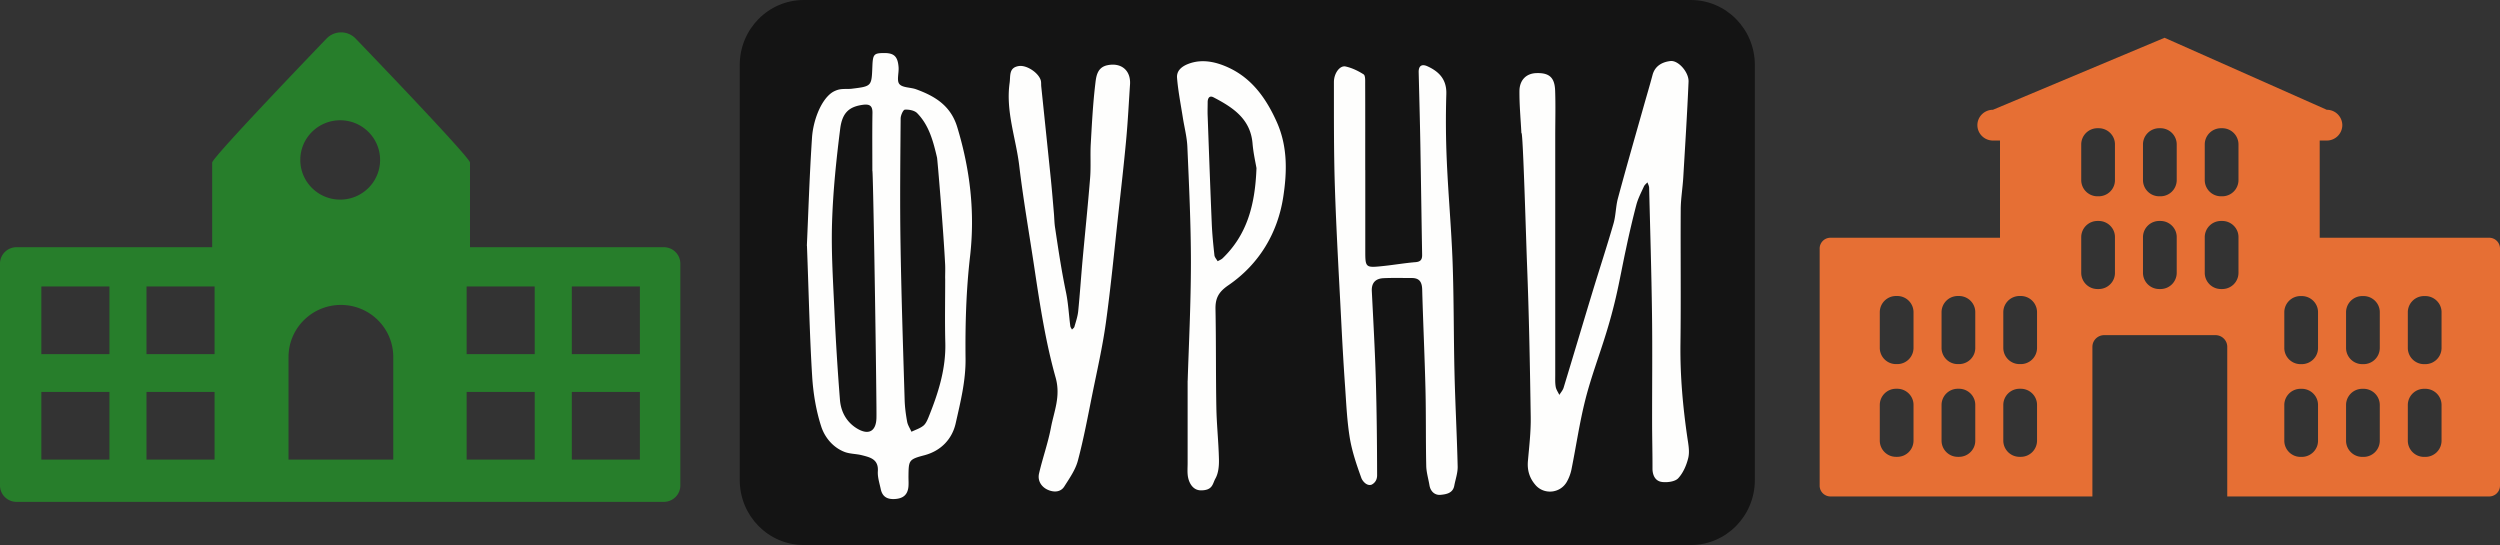 <svg width="211" height="46" viewBox="0 0 211 46" fill="none" xmlns="http://www.w3.org/2000/svg"><rect x="0" y="0" width="211" height="46" fill="#333333" stroke="none"/><g clip-path="url(#clip0_5035_470)"><path d="M142.701 0H67.843c-2.987 0-5.409 2.455-5.409 5.484v35.032c0 3.029 2.422 5.484 5.41 5.484H142.7c2.987 0 5.409-2.455 5.409-5.484V5.484c0-3.029-2.422-5.484-5.409-5.484z" fill="#141414"/><path d="M210.089 20.065h-14.306v-8.203h.595a1.31 1.31 0 001.314-1.299 1.31 1.31 0 00-1.314-1.298L182.69 3.188l-14.485 6.077c-.723 0-1.313.583-1.313 1.298 0 .715.59 1.299 1.313 1.299h.595v8.203h-14.306a.913.913 0 00-.915.905v20.026c0 .498.412.905.915.905h22.105V29.268c0-.538.448-.982.993-.982h9.395c.545 0 .993.444.993.982v12.633h22.105a.913.913 0 00.915-.905V20.97a.913.913 0 00-.915-.905h.004zM161.501 37.2a1.37 1.37 0 01-1.373 1.357h-.101a1.37 1.37 0 01-1.373-1.357v-3.032a1.37 1.37 0 011.373-1.357h.101c.755 0 1.373.61 1.373 1.357V37.2zm0-7.828a1.37 1.37 0 01-1.373 1.358h-.101a1.37 1.37 0 01-1.373-1.358v-3.031a1.37 1.37 0 011.373-1.358h.101a1.37 1.37 0 011.373 1.358v3.031zm5.212 7.828c0 .746-.617 1.357-1.373 1.357h-.1a1.37 1.37 0 01-1.373-1.357v-3.032a1.37 1.37 0 011.373-1.357h.1c.756 0 1.373.61 1.373 1.357V37.2zm0-7.828c0 .747-.617 1.358-1.373 1.358h-.1a1.37 1.37 0 01-1.373-1.358v-3.031a1.37 1.37 0 011.373-1.358h.1c.756 0 1.373.611 1.373 1.358v3.031zm5.213 7.828a1.37 1.37 0 01-1.373 1.357h-.101a1.37 1.37 0 01-1.373-1.357v-3.032a1.37 1.37 0 011.373-1.357h.101c.755 0 1.373.61 1.373 1.357V37.2zm0-7.828a1.37 1.37 0 01-1.373 1.358h-.101a1.37 1.37 0 01-1.373-1.358v-3.031a1.37 1.37 0 011.373-1.358h.101a1.37 1.37 0 011.373 1.358v3.031zm6.576-6.334c0 .746-.617 1.357-1.373 1.357h-.1a1.37 1.37 0 01-1.373-1.357v-3.032a1.37 1.37 0 011.373-1.357h.1c.756 0 1.373.61 1.373 1.357v3.032zm0-7.828c0 .747-.617 1.357-1.373 1.357h-.1a1.37 1.37 0 01-1.373-1.357v-3.03a1.37 1.37 0 011.373-1.358h.1c.756 0 1.373.611 1.373 1.358v3.031zm5.213 7.828a1.37 1.37 0 01-1.373 1.357h-.101a1.37 1.37 0 01-1.373-1.357v-3.032a1.37 1.37 0 011.373-1.357h.101c.755 0 1.373.61 1.373 1.357v3.032zm0-7.828a1.37 1.37 0 01-1.373 1.357h-.101a1.37 1.37 0 01-1.373-1.357v-3.03a1.37 1.37 0 011.373-1.358h.101a1.37 1.37 0 011.373 1.358v3.031zm5.213 7.828a1.37 1.37 0 01-1.373 1.357h-.101a1.37 1.37 0 01-1.373-1.357v-3.032a1.37 1.37 0 011.373-1.357h.101c.755 0 1.373.61 1.373 1.357v3.032zm0-7.828a1.37 1.37 0 01-1.373 1.357h-.101a1.37 1.37 0 01-1.373-1.357v-3.03a1.37 1.37 0 011.373-1.358h.101a1.37 1.37 0 011.373 1.358v3.031zm6.713 21.994c0 .747-.617 1.358-1.373 1.358h-.1a1.37 1.37 0 01-1.373-1.358v-3.031a1.37 1.37 0 011.373-1.358h.1c.756 0 1.373.611 1.373 1.358v3.031zm0-7.827c0 .746-.617 1.357-1.373 1.357h-.1a1.37 1.37 0 01-1.373-1.357v-3.032a1.37 1.37 0 011.373-1.357h.1c.756 0 1.373.61 1.373 1.357v3.032zm5.213 7.827a1.37 1.37 0 01-1.373 1.358h-.101a1.37 1.37 0 01-1.373-1.358v-3.031a1.37 1.37 0 011.373-1.358h.101a1.37 1.37 0 011.373 1.358v3.031zm0-7.827a1.37 1.37 0 01-1.373 1.357h-.101a1.37 1.37 0 01-1.373-1.357v-3.032a1.37 1.37 0 011.373-1.357h.101c.755 0 1.373.61 1.373 1.357v3.032zm5.213 7.827a1.37 1.37 0 01-1.373 1.358h-.101a1.37 1.37 0 01-1.373-1.358v-3.031a1.37 1.37 0 011.373-1.358h.101a1.37 1.37 0 011.373 1.358v3.031zm0-7.827a1.37 1.37 0 01-1.373 1.357h-.101a1.37 1.37 0 01-1.373-1.357v-3.032a1.37 1.37 0 011.373-1.357h.101c.755 0 1.373.61 1.373 1.357v3.032z" fill="#E66F34"/><path d="M56.031 20.865H39.668v-7.144c0-.449-9.652-10.465-9.652-10.465a1.703 1.703 0 00-2.456 0s-9.651 10.02-9.651 10.465v7.144H1.389c-.765 0-1.389.62-1.389 1.382v18.728c0 .76.624 1.381 1.39 1.381h54.64c.766 0 1.39-.62 1.39-1.381V22.247c0-.761-.624-1.382-1.39-1.382zM28.713 10.151c1.86 0 3.367 1.5 3.367 3.348 0 1.848-1.508 3.348-3.367 3.348-1.86 0-3.368-1.5-3.368-3.348 0-1.849 1.509-3.348 3.368-3.348zM9.233 38.79H3.49v-5.71h5.746v5.712h-.005zm0-8.902H3.49v-5.712h5.746v5.712h-.005zm8.876 8.902h-5.746v-5.71h5.746v5.712zm0-8.902h-5.746v-5.712h5.746v5.712zm15.079 8.902h-8.836v-8.66c0-2.423 1.978-4.394 4.42-4.394 2.443 0 4.42 1.966 4.42 4.394v8.662h-.004zm11.943 0h-5.746v-5.71h5.746v5.712zm0-8.902h-5.746v-5.712h5.746v5.712zm8.877 8.902h-5.746v-5.71h5.746v5.712zm0-8.902h-5.746v-5.712h5.746v5.712z" fill="#277E2B"/><path d="M128.405 11.227c-.06-1.18-.173-2.364-.164-3.544.009-.942.588-1.484 1.421-1.512 1.085-.036 1.55.356 1.591 1.467.046 1.28.009 2.56.009 3.84V31.64c0 .337-.018.683.041 1.01.041.238.201.456.305.68.123-.2.292-.388.36-.606.825-2.706 1.627-5.415 2.448-8.116.583-1.913 1.207-3.812 1.763-5.734.201-.693.187-1.44.374-2.136.693-2.574 1.431-5.138 2.156-7.702.255-.906.528-1.813.77-2.724.209-.77.843-1.083 1.499-1.16.67-.083 1.568.946 1.536 1.739-.114 2.7-.287 5.397-.447 8.098-.054.897-.209 1.79-.214 2.687-.023 3.785.027 7.57-.023 11.354-.032 2.655.201 5.283.584 7.907.082.555.2 1.152.082 1.68-.146.624-.429 1.285-.853 1.745-.268.291-.929.373-1.38.314-.547-.073-.793-.547-.793-1.134.004-1.244-.028-2.482-.032-3.726-.005-3.106.032-6.212-.009-9.314-.046-3.552-.155-7.1-.242-10.648 0-.155-.091-.31-.141-.464-.105.113-.242.214-.301.35-.228.501-.492 1.002-.633 1.53a78.126 78.126 0 00-.875 3.726c-.297 1.357-.538 2.728-.853 4.085a43.746 43.746 0 01-.829 3.056c-.57 1.859-1.267 3.685-1.745 5.57-.493 1.94-.78 3.936-1.176 5.903a3.609 3.609 0 01-.406 1.075c-.565.965-1.914 1.08-2.629.255-.511-.587-.711-1.252-.643-2.031.109-1.23.255-2.469.237-3.698-.064-4.286-.141-8.567-.31-12.849-.082-2.131-.337-11.062-.465-11.126l-.013-.01zm-60.306 9.514c.118-2.573.218-5.839.433-9.095.09-1.417.71-3.111 1.636-3.799.177-.132.46-.26.715-.305.333-.059.68-.013 1.017-.054 1.667-.205 1.663-.21 1.727-1.84.04-1.066.118-1.162.97-1.171.866-.01 1.18.287 1.245 1.216.031.478-.174 1.12.068 1.403.264.314.934.269 1.404.437 1.6.583 2.925 1.38 3.477 3.193 1.089 3.589 1.513 7.187 1.08 10.935-.328 2.846-.41 5.73-.378 8.599.022 1.894-.433 3.689-.834 5.474-.283 1.257-1.176 2.305-2.648 2.692-1.34.35-1.317.437-1.335 1.817 0 .282.022.565-.005.847-.068.656-.428.975-1.112 1.025-.68.05-1.09-.191-1.226-.847-.105-.492-.273-1.002-.242-1.49.069-1.015-.642-1.179-1.348-1.357-.483-.123-1.017-.104-1.472-.282-.99-.387-1.668-1.243-1.96-2.145-.442-1.367-.679-2.833-.766-4.268-.21-3.425-.282-6.863-.437-10.985h-.01zm5.528-6.308c0-1.64-.018-3.275.009-4.914.009-.638-.283-.747-.839-.67-1.098.16-1.713.629-1.886 2.032-.329 2.61-.602 5.237-.684 7.865-.078 2.473.082 4.955.196 7.428.114 2.528.269 5.056.47 7.58.077.974.532 1.84 1.39 2.381 1.02.642 1.672.278 1.69-.888.005-.282 0-.565 0-.847-.06-6.654-.287-19.967-.342-19.967h-.004zm6.143 9.077c0-.396.018-.792 0-1.184-.141-2.847-.647-8.863-.684-9.027-.319-1.357-.665-2.719-1.681-3.753-.224-.228-.693-.314-1.035-.291-.141.009-.355.482-.355.747-.028 3.534-.069 7.068-.01 10.602.069 4.382.215 8.768.347 13.15.018.614.1 1.229.21 1.835.054.296.241.569.364.851.337-.164.711-.278.998-.505.205-.16.333-.451.438-.706.82-2.023 1.48-4.076 1.422-6.304-.046-1.803-.01-3.607-.01-5.415h-.004zm35.46-9.159v6.777c0 1.476.004 1.485 1.554 1.32.897-.095 1.795-.25 2.693-.323.46-.036.561-.26.551-.646-.054-3.102-.095-6.208-.15-9.31-.036-2.022-.091-4.044-.141-6.066-.014-.56.269-.724.747-.506.989.456 1.623 1.12 1.586 2.337a76.137 76.137 0 00.037 5.593c.123 2.865.387 5.725.492 8.594.114 3.16.086 6.322.164 9.482.064 2.592.205 5.179.264 7.766.014.542-.187 1.088-.287 1.63-.119.638-.697.72-1.153.765-.469.046-.848-.268-.939-.801-.091-.547-.26-1.093-.273-1.64-.046-2.145-.014-4.295-.064-6.44-.068-2.815-.201-5.63-.278-8.444-.018-.62-.219-.97-.866-.974-.797 0-1.59-.023-2.383.013-.666.027-1.035.37-1.003 1.084.123 2.473.264 4.95.337 7.424.078 2.71.105 5.42.11 8.13 0 .264-.091.596-.461.788-.41.15-.779-.31-.87-.565-.396-1.098-.779-2.214-.971-3.357-.237-1.439-.3-2.906-.401-4.367-.127-1.8-.228-3.599-.319-5.398-.191-3.766-.414-7.533-.538-11.304-.1-2.992-.082-5.984-.086-8.981 0-.756.506-1.43.989-1.32.533.118 1.057.368 1.517.664.155.1.133.52.133.793.009 2.427.004 4.855.004 7.282h.005zM95.374 7.128c-.105 1.566-.182 3.138-.328 4.7-.192 2.072-.429 4.135-.657 6.203-.337 3.07-.629 6.149-1.052 9.205-.283 2.045-.748 4.067-1.158 6.098-.374 1.854-.72 3.721-1.207 5.547-.206.775-.707 1.485-1.144 2.177-.324.515-.92.492-1.381.287-.543-.236-.893-.76-.752-1.38.3-1.298.756-2.564 1.003-3.866.26-1.385.843-2.646.396-4.236-.83-2.947-1.303-6.003-1.76-9.04-.437-2.938-.956-5.871-1.307-8.809-.273-2.327-1.153-4.6-.816-7.01.087-.61-.086-1.297.78-1.43.678-.1 1.686.588 1.854 1.226.041.16.019.337.037.505.273 2.624.547 5.247.816 7.875.095.952.173 1.904.255 2.856.032.391.036.801.095 1.175.292 1.958.547 3.657.925 5.47.192.929.237 1.89.36 2.837.014.105.092.2.142.3.068-.077.178-.145.205-.236.123-.433.273-.866.319-1.307.146-1.453.241-2.915.374-4.373.21-2.295.45-4.59.633-6.89.078-.957 0-1.923.055-2.879.095-1.685.182-3.375.382-5.05.073-.616.146-1.394 1.021-1.577 1.158-.241 1.987.424 1.91 1.622zm4.867 25.004c.087-2.86.269-6.404.273-9.952 0-3.265-.159-6.53-.3-9.796-.037-.834-.26-1.663-.388-2.492-.173-1.102-.392-2.204-.483-3.315-.05-.592.365-.961.962-1.19 1.221-.464 2.452-.122 3.445.347 1.937.916 3.135 2.596 4.019 4.582.926 2.081.853 4.254.538 6.303-.465 3.034-2.023 5.67-4.63 7.456-.834.57-1.107 1.098-1.089 2.022.055 2.765.023 5.534.073 8.298.027 1.458.187 2.915.219 4.377.013.547-.041 1.166-.301 1.622-.242.428-.21.992-1.217.992-.756 0-1.062-.76-1.117-1.28-.036-.337-.009-.678-.009-1.015v-6.96h.005zm5.806-17.945c-.073-.432-.264-1.252-.333-2.086-.178-2.081-1.668-3.038-3.29-3.885-.347-.182-.492.069-.497.401 0 .396-.018.788 0 1.18.109 3.028.219 6.057.346 9.081.037.888.128 1.776.224 2.66.018.178.177.342.273.51.141-.082.306-.141.419-.25 2.047-1.972 2.744-4.473 2.858-7.61z" fill="#FEFEFD"/></g><defs><clipPath id="clip0_5035_470"><path fill="#fff" d="M0 0h211v46H0z"/></clipPath></defs></svg>